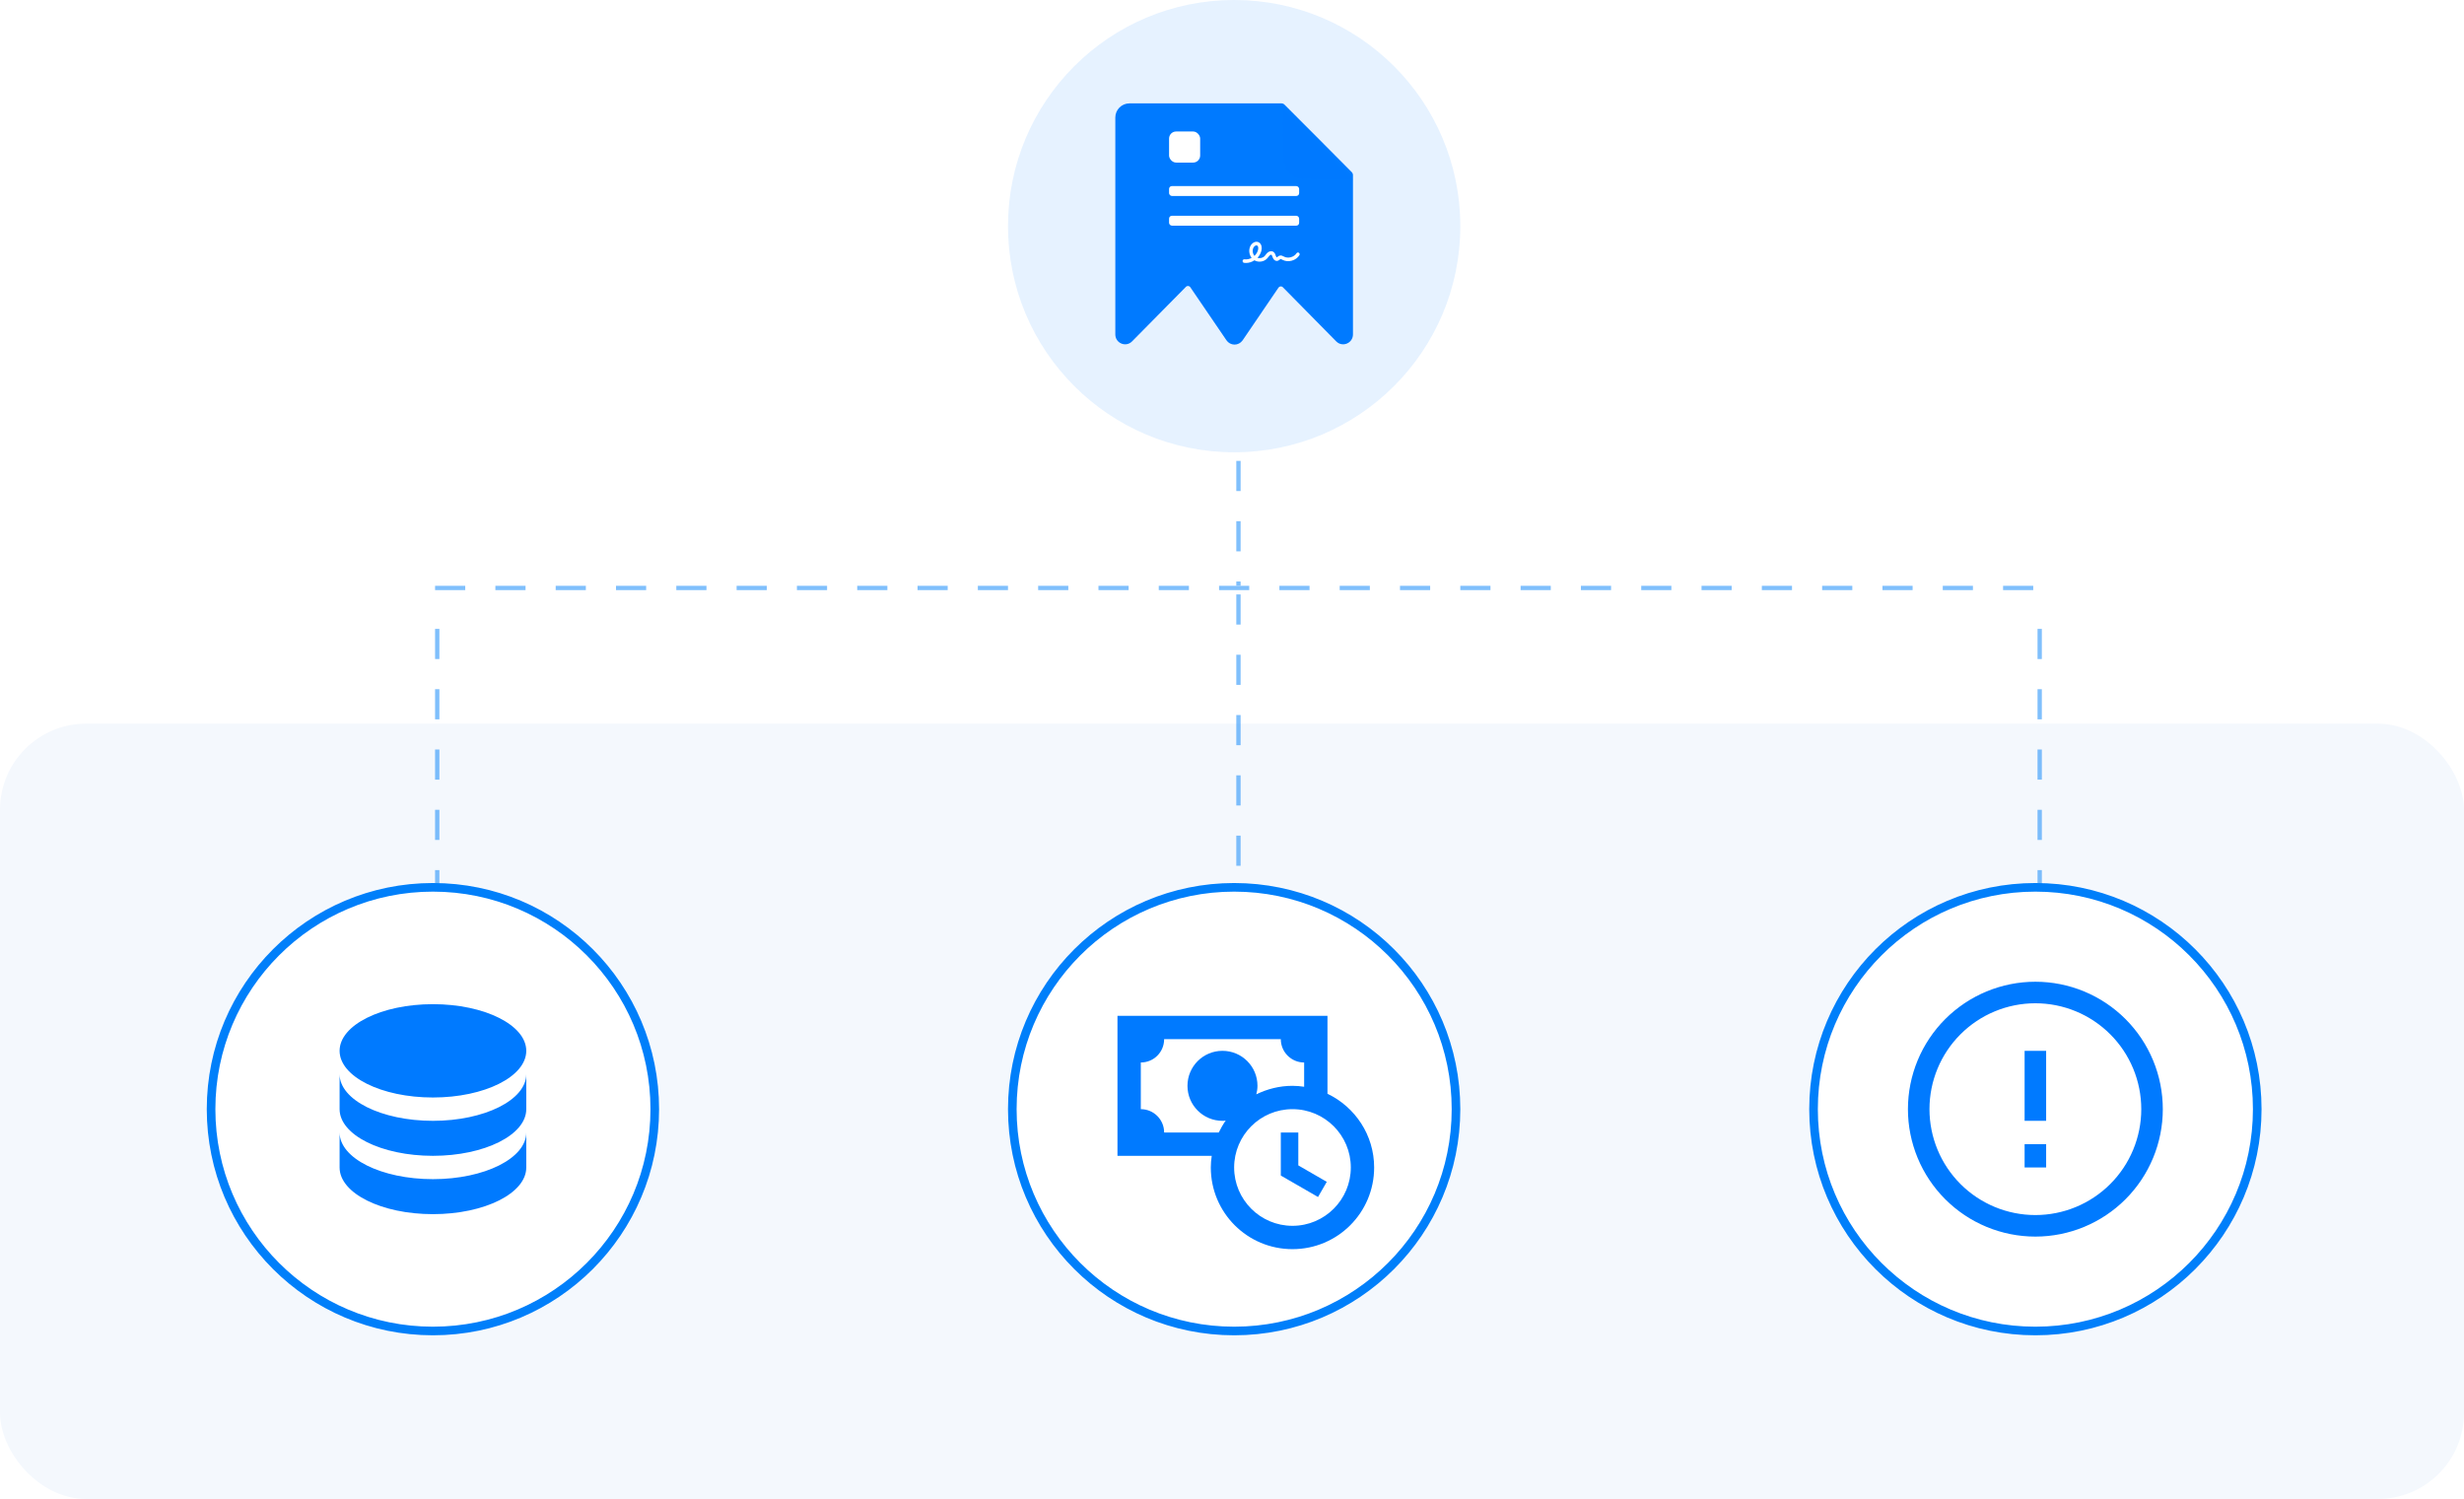 <svg width="572" height="348" viewBox="0 0 572 348" fill="none" xmlns="http://www.w3.org/2000/svg">
<rect y="168" width="572" height="180" rx="20" fill="#F4F8FD"/>
<g opacity="0.5">
<line x1="287.5" y1="107" x2="287.5" y2="136" stroke="#007FFA" stroke-dasharray="7 7"/>
<line x1="101.5" y1="146" x2="101.5" y2="223" stroke="#007FFA" stroke-dasharray="7 7"/>
<line x1="287.5" y1="138" x2="287.5" y2="223" stroke="#007FFA" stroke-dasharray="7 7"/>
<line x1="473.5" y1="146" x2="473.5" y2="223" stroke="#007FFA" stroke-dasharray="7 7"/>
<line x1="101" y1="136.5" x2="474" y2="136.5" stroke="#007FFA" stroke-dasharray="7 7"/>
</g>
<circle opacity="0.1" cx="286.5" cy="52.5" r="52.5" fill="#0079FF"/>
<path d="M314.079 40.655V45.6V77.634C314.079 79.683 311.631 80.707 310.196 79.257L297.802 66.682C297.511 66.387 297.024 66.431 296.791 66.773L288.468 79.008C288.457 79.024 288.442 79.034 288.43 79.05C288.217 79.348 287.936 79.59 287.612 79.755C287.287 79.92 286.928 80.004 286.565 80C286.201 79.996 285.844 79.903 285.523 79.731C285.202 79.558 284.927 79.31 284.721 79.008L276.316 66.675C276.084 66.334 275.597 66.29 275.307 66.584L262.798 79.257C262.703 79.353 262.6 79.441 262.489 79.519C261.04 80.56 258.914 79.542 258.914 77.634V27.282C258.914 25.469 260.383 24 262.196 24H297.484C297.745 24 297.996 24.104 298.181 24.289L305.662 31.777L313.793 39.961C313.976 40.145 314.079 40.395 314.079 40.655Z" fill="#007AFF"/>
<g filter="url(#filter0_d_17748_15833)">
<path d="M297.836 24.081L314.019 40.357L302.824 40.238C301.525 40.239 300.279 39.719 299.359 38.792C298.439 37.865 297.921 36.608 297.917 35.295L297.836 24.081Z" fill="#0079FF"/>
</g>
<path fill-rule="evenodd" clip-rule="evenodd" d="M289.241 61.049C289.095 61.049 288.949 61.042 288.803 61.02C288.581 60.992 288.429 60.784 288.456 60.554C288.484 60.325 288.685 60.167 288.908 60.196C289.47 60.275 290.046 60.146 290.553 59.873C289.949 59.092 289.817 57.938 290.303 57.048C290.678 56.36 291.517 55.873 292.232 56.267C292.552 56.446 292.767 56.762 292.857 57.185C292.92 57.5 292.913 57.866 292.822 58.217C292.67 58.827 292.35 59.393 291.906 59.859C292.482 60.038 293.176 59.888 293.593 59.429C293.669 59.35 293.739 59.249 293.815 59.149C293.94 58.984 294.065 58.819 294.238 58.669C294.412 58.518 294.62 58.404 294.828 58.353C295.092 58.289 295.349 58.318 295.564 58.447C295.925 58.654 296.05 59.034 296.147 59.336C296.161 59.371 296.168 59.407 296.182 59.436C296.258 59.651 296.356 59.744 296.383 59.751C296.418 59.751 296.515 59.672 296.578 59.622C296.703 59.522 296.855 59.4 297.064 59.343C297.438 59.242 297.772 59.414 298.015 59.543C298.042 59.558 298.077 59.572 298.105 59.594C299.063 60.067 300.382 59.701 300.978 58.798C301.103 58.611 301.353 58.561 301.534 58.69C301.714 58.819 301.763 59.077 301.638 59.264C301.242 59.873 300.618 60.318 299.882 60.519C299.153 60.719 298.396 60.662 297.758 60.339C297.723 60.325 297.688 60.303 297.654 60.289C297.508 60.217 297.341 60.131 297.258 60.153C297.209 60.167 297.133 60.224 297.064 60.282C296.918 60.397 296.71 60.562 296.432 60.576C296.418 60.576 296.397 60.576 296.383 60.576C295.974 60.576 295.62 60.26 295.425 59.715C295.412 59.68 295.398 59.644 295.384 59.601C295.321 59.407 295.252 59.214 295.162 59.156C295.078 59.106 294.891 59.163 294.759 59.285C294.648 59.386 294.551 59.515 294.447 59.651C294.363 59.758 294.273 59.88 294.176 59.988C293.718 60.49 293.058 60.748 292.406 60.748C291.989 60.748 291.573 60.64 291.212 60.432C290.594 60.841 289.914 61.049 289.241 61.049ZM291.691 56.962C291.441 56.962 291.143 57.192 290.997 57.464C290.671 58.066 290.775 58.884 291.212 59.407C291.615 59.034 291.913 58.554 292.045 58.016C292.142 57.622 292.108 57.149 291.851 57.005C291.802 56.977 291.747 56.962 291.691 56.962Z" fill="white"/>
<rect x="271.391" y="30.526" width="7.22" height="7.22" rx="1.641" fill="white"/>
<rect x="271.391" y="43.2" width="30.195" height="2.297" rx="0.656" fill="white"/>
<rect x="271.391" y="50.092" width="30.195" height="2.297" rx="0.656" fill="white"/>
<circle cx="100.5" cy="257.5" r="51.5" fill="white" stroke="#007FFA" stroke-width="2"/>
<path d="M100.503 233.125C88.532 233.125 78.836 237.973 78.836 243.958C78.836 249.944 88.532 254.792 100.503 254.792C112.473 254.792 122.169 249.944 122.169 243.958C122.169 237.973 112.473 233.125 100.503 233.125ZM78.836 249.375V257.5C78.836 263.485 88.532 268.333 100.503 268.333C112.473 268.333 122.169 263.485 122.169 257.5V249.375C122.169 255.36 112.473 260.208 100.503 260.208C88.532 260.208 78.836 255.36 78.836 249.375ZM78.836 262.917V271.042C78.836 277.027 88.532 281.875 100.503 281.875C112.473 281.875 122.169 277.027 122.169 271.042V262.917C122.169 268.902 112.473 273.75 100.503 273.75C88.532 273.75 78.836 268.902 78.836 262.917Z" fill="#007AFF"/>
<circle cx="472.5" cy="257.5" r="51.5" fill="white" stroke="#007FFA" stroke-width="2"/>
<path d="M472.497 260.209C472.497 260.209 472.497 255.257 472.497 252.084C472.497 248.911 472.497 243.959 472.497 243.959M472.497 271.042V265.625M472.497 230.417C468.941 230.417 465.419 231.118 462.133 232.479C458.847 233.84 455.862 235.835 453.347 238.35C448.267 243.429 445.414 250.317 445.414 257.5C445.414 264.683 448.267 271.572 453.347 276.651C455.862 279.166 458.847 281.161 462.133 282.522C465.419 283.883 468.941 284.584 472.497 284.584C479.68 284.584 486.569 281.73 491.648 276.651C496.727 271.572 499.581 264.683 499.581 257.5C499.581 253.944 498.88 250.422 497.519 247.136C496.158 243.85 494.163 240.864 491.648 238.35C489.133 235.835 486.148 233.84 482.862 232.479C479.576 231.118 476.054 230.417 472.497 230.417Z" stroke="#007AFF" stroke-width="5"/>
<circle cx="286.5" cy="257.5" r="51.5" fill="white" stroke="#007FFA" stroke-width="2"/>
<path d="M301.393 270.554L308.002 274.373L305.97 277.893L297.331 272.91V262.916H301.393V270.554ZM318.997 271.041C318.997 281.523 310.52 290 300.039 290C289.558 290 281.081 281.523 281.081 271.041C281.081 270.121 281.162 269.227 281.297 268.333H259.414V235.833H308.164V253.925C314.556 256.985 318.997 263.485 318.997 271.041ZM282.922 262.916C283.41 261.941 283.924 261.021 284.547 260.127C284.304 260.208 284.06 260.208 283.789 260.208C279.293 260.208 275.664 256.579 275.664 252.083C275.664 247.587 279.293 243.958 283.789 243.958C288.285 243.958 291.914 247.587 291.914 252.083C291.914 252.76 291.806 253.437 291.643 254.06C294.189 252.814 297.033 252.083 300.039 252.083C300.96 252.083 301.854 252.164 302.747 252.3V246.666C299.768 246.666 297.331 244.256 297.331 241.25H270.247C270.247 244.256 267.837 246.666 264.831 246.666V257.5C267.837 257.5 270.247 259.937 270.247 262.916H282.922ZM313.581 271.041C313.581 263.566 307.514 257.5 300.039 257.5C292.564 257.5 286.497 263.566 286.497 271.041C286.497 278.516 292.564 284.583 300.039 284.583C307.514 284.583 313.581 278.516 313.581 271.041Z" fill="#007AFF"/>
<defs>
<filter id="filter0_d_17748_15833" x="295.167" y="22.747" width="21.517" height="21.612" filterUnits="userSpaceOnUse" color-interpolation-filters="sRGB">
<feFlood flood-opacity="0" result="BackgroundImageFix"/>
<feColorMatrix in="SourceAlpha" type="matrix" values="0 0 0 0 0 0 0 0 0 0 0 0 0 0 0 0 0 0 127 0" result="hardAlpha"/>
<feOffset dy="1.334"/>
<feGaussianBlur stdDeviation="1.334"/>
<feColorMatrix type="matrix" values="0 0 0 0 0 0 0 0 0 0 0 0 0 0 0 0 0 0 0.15 0"/>
<feBlend mode="normal" in2="BackgroundImageFix" result="effect1_dropShadow_17748_15833"/>
<feBlend mode="normal" in="SourceGraphic" in2="effect1_dropShadow_17748_15833" result="shape"/>
</filter>
</defs>
</svg>
